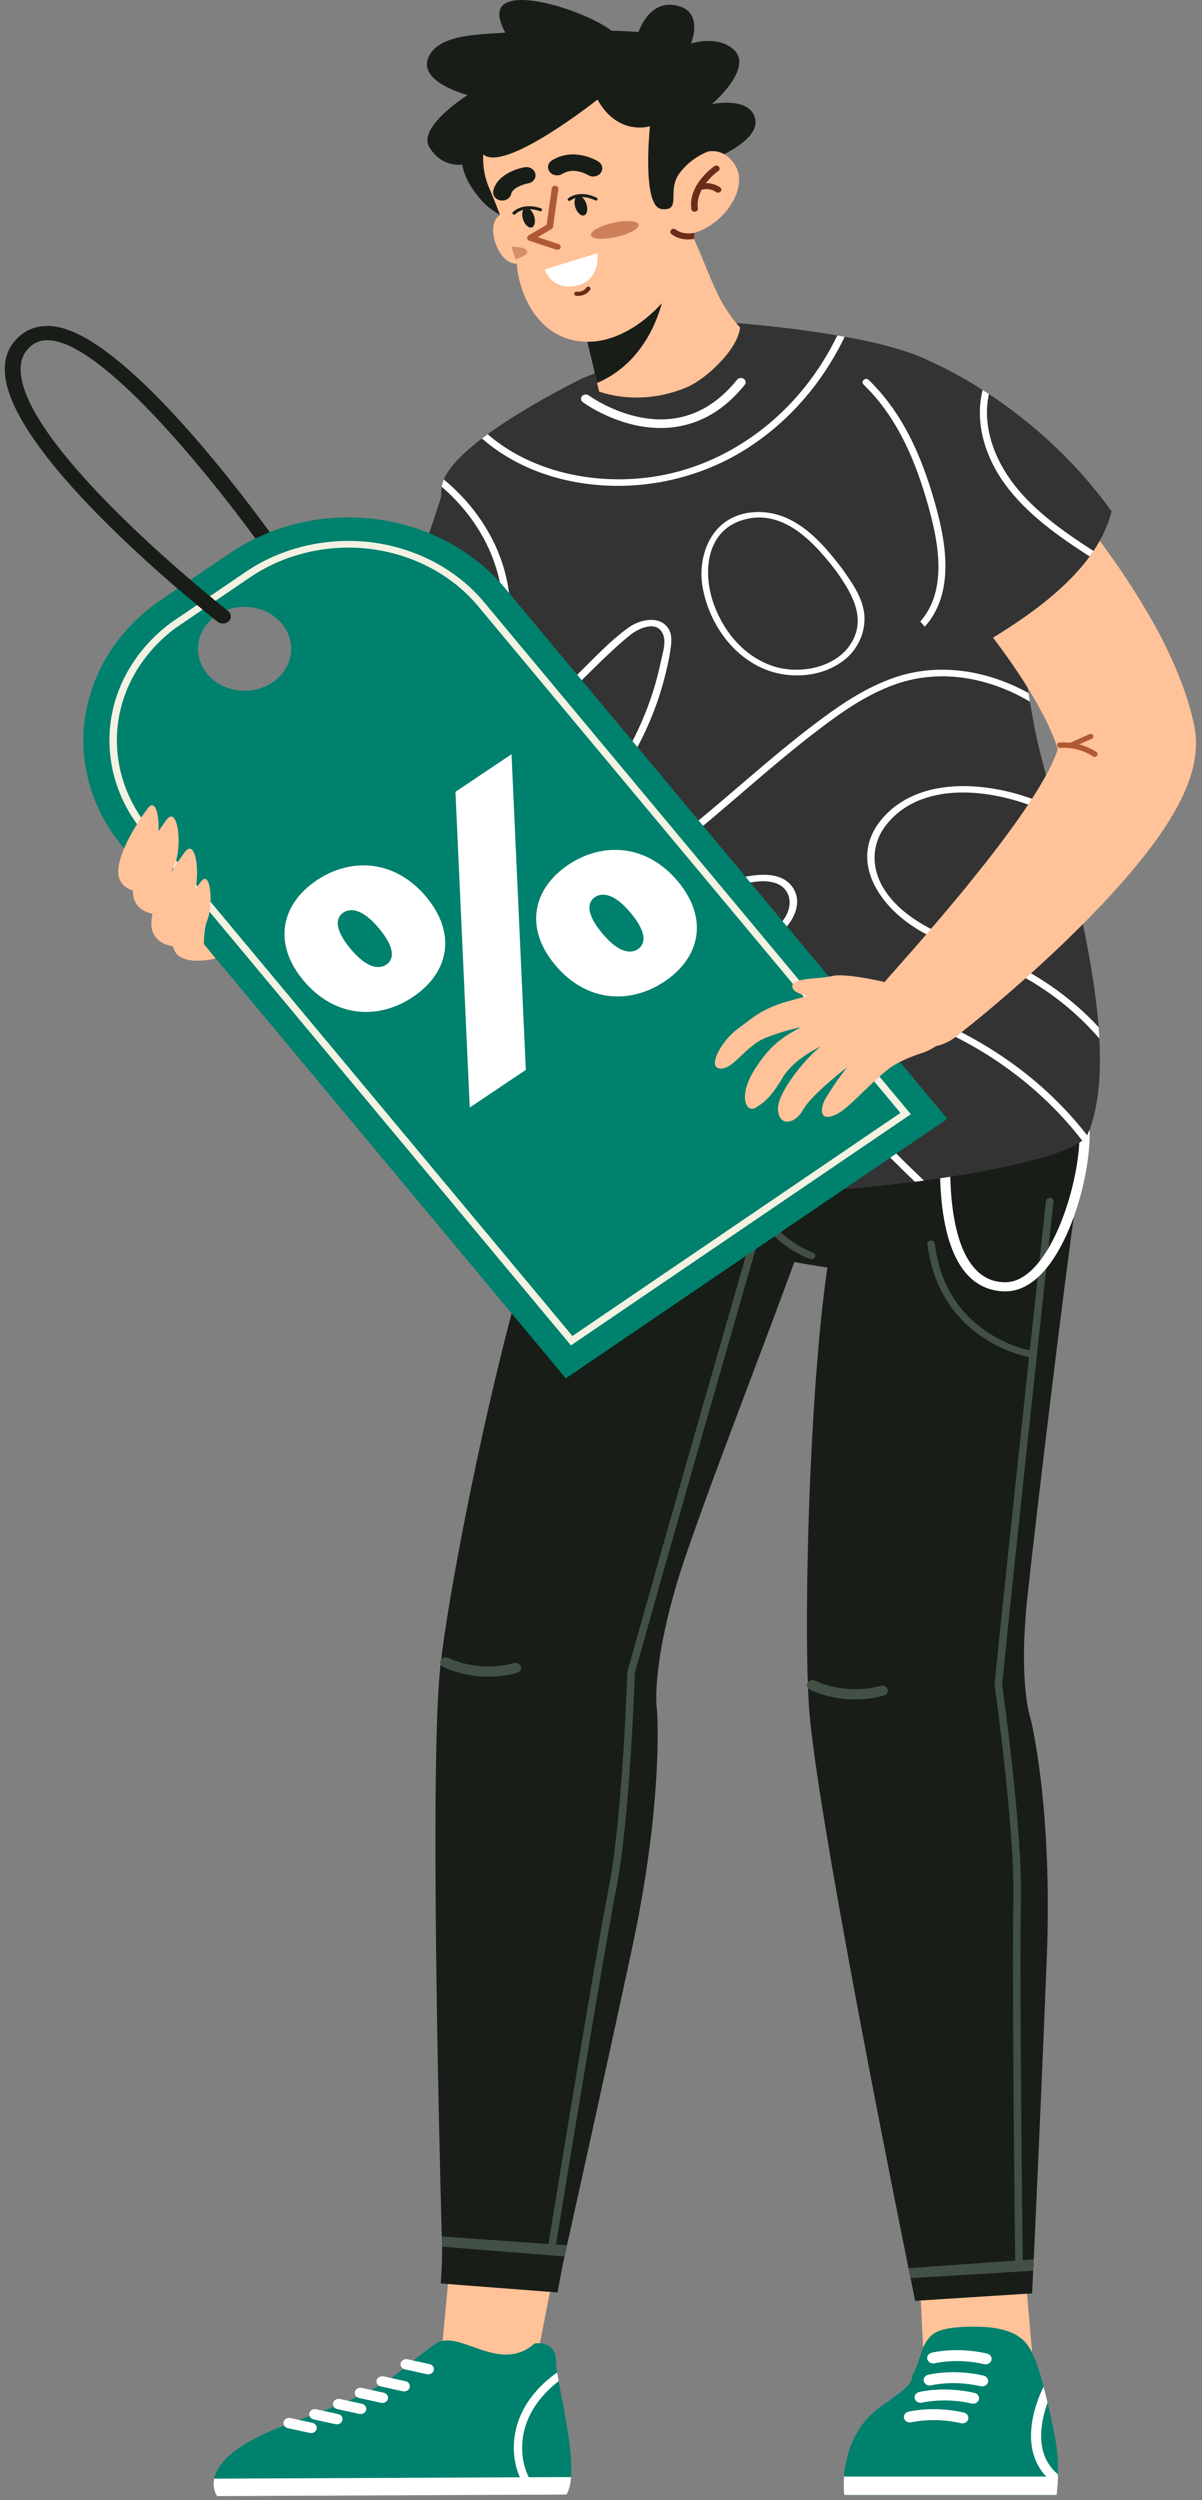 <?xml version="1.0" encoding="UTF-8"?> <svg xmlns="http://www.w3.org/2000/svg" width="165" height="343" viewBox="0 0 165 343" fill="none"><rect x="0" y="0" width="165" height="343" fill="#808080" stroke="none"/> <path d="M62.014 307.757L60.524 323.706L73.653 323.888L76.638 308.564L62.014 307.757Z" fill="#FFC299"></path> <path d="M29.804 342.472L77.771 342.258C78.125 341.672 78.314 340.843 78.389 339.855C78.669 336.198 77.344 330.371 76.69 326.695C76.61 326.266 76.542 325.865 76.489 325.502C76.397 324.888 76.34 324.376 76.338 324.001C76.321 320.999 73.375 321.527 73.375 321.527C68.546 325.836 63.014 319.43 59.816 321.554C59.816 321.554 58.44 322.452 54.648 325.556C50.859 328.659 44.391 330.725 38.89 332.828C31.786 335.54 29.782 338.226 29.398 340.072C29.093 341.536 29.804 342.472 29.804 342.472Z" fill="#00816D"></path> <path d="M29.804 342.472L77.771 342.258C78.125 341.672 78.314 340.843 78.389 339.855L29.398 340.073C29.093 341.536 29.804 342.472 29.804 342.472Z" fill="white"></path> <path d="M72.878 342.28L74.303 342.273C72.874 340.816 71.53 338.576 71.687 335.366C71.894 331.095 74.723 328.204 76.69 326.696C76.61 326.267 76.542 325.866 76.489 325.503C74.368 326.979 70.796 330.205 70.543 335.319C70.395 338.386 71.524 340.668 72.878 342.28Z" fill="white"></path> <path d="M55.474 328.103C55.829 328.102 56.15 327.883 56.237 327.559C56.34 327.177 56.08 326.792 55.656 326.699L52.656 326.042C52.232 325.948 51.805 326.183 51.702 326.566C51.598 326.948 51.859 327.333 52.283 327.426L55.284 328.083C55.347 328.096 55.41 328.103 55.474 328.103Z" fill="white"></path> <path d="M58.774 325.758C59.129 325.756 59.45 325.538 59.538 325.214C59.641 324.832 59.381 324.447 58.956 324.354L55.955 323.697C55.531 323.603 55.104 323.838 55.001 324.221C54.898 324.603 55.158 324.988 55.583 325.081L58.583 325.738C58.646 325.752 58.711 325.759 58.774 325.758Z" fill="white"></path> <path d="M52.486 329.685C52.842 329.684 53.163 329.465 53.25 329.141C53.353 328.759 53.093 328.374 52.669 328.281L49.668 327.624C49.244 327.53 48.817 327.765 48.714 328.147C48.61 328.529 48.87 328.914 49.295 329.007L52.296 329.664C52.359 329.679 52.423 329.686 52.486 329.685Z" fill="white"></path> <path d="M49.498 331.207C49.852 331.205 50.174 330.987 50.262 330.663C50.365 330.281 50.104 329.896 49.68 329.803L46.681 329.147C46.256 329.053 45.828 329.288 45.726 329.67C45.623 330.052 45.884 330.437 46.308 330.53L49.308 331.187C49.371 331.201 49.435 331.207 49.498 331.207Z" fill="white"></path> <path d="M46.238 332.617C46.593 332.615 46.914 332.397 47.002 332.073C47.105 331.691 46.844 331.306 46.42 331.213L43.42 330.556C42.996 330.463 42.568 330.698 42.465 331.08C42.362 331.462 42.623 331.847 43.047 331.94L46.046 332.597C46.111 332.61 46.176 332.617 46.238 332.617Z" fill="white"></path> <path d="M42.701 333.822C43.056 333.821 43.377 333.602 43.465 333.278C43.568 332.896 43.307 332.511 42.883 332.418L39.883 331.761C39.459 331.667 39.032 331.902 38.928 332.285C38.825 332.667 39.085 333.052 39.51 333.145L42.511 333.801C42.575 333.815 42.638 333.822 42.701 333.822Z" fill="white"></path> <path d="M60.975 224.592C60.778 226.001 60.603 227.281 60.477 228.399C60.447 228.685 60.414 228.981 60.378 229.302C59.066 243.324 60.239 291.718 60.642 306.846C60.662 307.351 60.668 307.819 60.682 308.244C60.741 310.262 60.5 313.296 60.5 313.296L76.536 314.527C76.536 314.527 77.063 311.533 77.489 309.593C77.6 309.124 77.709 308.611 77.835 308.056C79.623 299.998 83.451 282.71 86.713 267.554C91.145 246.976 90.197 234.741 90.197 234.741C90.197 234.741 89.291 229.836 92.713 217.911C95.543 208.026 107.688 177.691 111.104 167.255C111.794 165.15 109.452 162.852 109.452 162.852C109.452 162.852 87.168 149.013 79.663 155.186C79.08 155.668 77.091 160.261 76.727 160.941C75.812 162.653 74.719 165.442 73.55 168.943C68.678 183.475 63.03 210.517 60.975 224.592Z" fill="#181D18"></path> <path d="M126.177 310.916L126.808 324.215L141.827 324.471L140.746 311.969L126.177 310.916Z" fill="#FFC299"></path> <path d="M145.228 339.479C145.228 339.584 145.225 339.686 145.223 339.786C145.212 340.253 145.19 340.672 145.167 341.032C145.114 341.823 145.051 342.31 145.051 342.31H115.896C115.896 342.31 115.751 341.294 115.862 339.786C116.053 337.102 117.043 332.863 121.069 330.062C126.581 326.223 124.453 327.024 125.584 325.274C125.712 325.079 126.703 322.106 126.809 321.901C127.757 320.083 128.63 319.225 133.854 319.225C140.782 319.225 141.391 322.253 142.131 323.848C142.437 324.509 142.855 325.9 143.285 327.555C143.459 328.219 143.634 328.928 143.805 329.649C144.232 331.459 144.631 333.349 144.903 334.857C145.19 336.473 145.251 338.136 145.228 339.479Z" fill="#00816D"></path> <path d="M145.228 339.479C145.228 339.584 145.225 339.686 145.223 339.786C145.212 340.253 145.19 340.672 145.167 341.032C143.745 340.133 142.732 338.947 142.138 337.494C140.334 333.068 143.108 327.756 143.225 327.531L143.283 327.556C143.457 328.22 143.632 328.929 143.803 329.65C143.147 331.458 142.39 334.496 143.44 337.067C143.823 338.003 144.421 338.81 145.228 339.479Z" fill="white"></path> <path d="M145.223 339.786C145.184 341.281 145.051 342.31 145.051 342.31H115.896C115.896 342.31 115.751 341.294 115.862 339.786H145.223Z" fill="white"></path> <path d="M134.814 327.413C134.745 327.413 134.675 327.405 134.605 327.389C130.897 326.524 127.876 327.256 127.846 327.264C127.403 327.375 126.946 327.141 126.823 326.742C126.701 326.344 126.96 325.931 127.402 325.821C127.542 325.786 130.887 324.975 135.022 325.94C135.466 326.044 135.733 326.452 135.618 326.853C135.522 327.189 135.184 327.413 134.814 327.413Z" fill="white"></path> <path d="M135.294 324.387C135.225 324.387 135.155 324.379 135.085 324.363C131.377 323.498 128.356 324.23 128.326 324.238C127.883 324.349 127.426 324.114 127.303 323.716C127.181 323.317 127.441 322.905 127.883 322.794C128.023 322.759 131.367 321.949 135.502 322.913C135.947 323.017 136.214 323.426 136.098 323.826C136.001 324.163 135.663 324.387 135.294 324.387Z" fill="white"></path> <path d="M133.567 329.786C133.499 329.786 133.429 329.778 133.359 329.762C129.675 328.902 126.629 329.63 126.598 329.637C126.156 329.746 125.698 329.511 125.576 329.113C125.455 328.715 125.714 328.303 126.156 328.193C126.296 328.158 129.641 327.348 133.775 328.312C134.22 328.416 134.487 328.824 134.371 329.225C134.276 329.562 133.938 329.786 133.567 329.786Z" fill="white"></path> <path d="M132.102 332.484C132.033 332.484 131.963 332.476 131.893 332.46C128.209 331.601 125.163 332.327 125.132 332.335C124.689 332.445 124.233 332.209 124.111 331.811C123.99 331.413 124.249 331.001 124.69 330.891C124.83 330.856 128.175 330.046 132.31 331.01C132.755 331.114 133.021 331.522 132.907 331.923C132.81 332.26 132.473 332.484 132.102 332.484Z" fill="white"></path> <path d="M106.558 172.678C107.387 172.844 108.222 173.003 109.059 173.157C119.766 175.108 131.007 175.898 138.874 174.399C142.756 173.66 145.239 169.868 146.819 165.633C147.251 164.477 147.545 163.271 147.92 162.117C151.662 150.634 149.754 141.129 149.754 141.129L87.345 140.202C87.345 140.202 85.42 143.03 83.285 146.717C81.737 149.386 80.08 152.504 78.959 155.325C78.957 155.327 78.957 155.33 78.954 155.332C78.286 157.019 77.81 158.6 77.667 159.911C77.208 164.106 90.975 169.553 106.558 172.678Z" fill="#181D18"></path> <path d="M110.857 229.889C110.906 231.308 110.954 232.597 111.021 233.72C111.04 234.007 111.06 234.303 111.079 234.626C112.2 248.661 121.701 296.304 124.707 311.193C124.814 311.689 124.9 312.151 124.987 312.569C125.393 314.554 125.625 315.677 125.625 315.677L141.679 314.65C141.679 314.65 141.736 313.527 141.824 311.55C141.853 311.071 141.872 310.549 141.902 309.983C142.279 301.773 143.081 284.159 143.69 268.731C144.521 247.783 141.477 235.828 141.477 235.828C141.477 235.828 139.737 231.109 141.061 218.85C142.154 208.689 146.029 176.361 147.604 165.574C147.923 163.397 148.066 161.672 148.066 161.672C148.066 161.672 122.921 155.735 116.571 162.884C116.078 163.441 115.691 164.086 115.449 164.808C114.84 166.628 114.242 169.536 113.69 173.158C111.38 188.192 110.462 215.697 110.857 229.889Z" fill="#181D18"></path> <path d="M139.88 311.165C139.882 311.165 139.886 311.165 139.886 311.165C140.172 311.162 140.402 310.95 140.399 310.692C140.394 310.307 139.931 272.095 140.144 260.577C140.324 250.863 137.722 232.218 137.565 231.101C139.416 212.588 144.567 165.329 144.619 164.854C144.647 164.597 144.438 164.368 144.153 164.343C143.868 164.318 143.613 164.506 143.586 164.763C143.533 165.239 138.373 212.587 136.526 231.069C136.522 231.103 136.523 231.137 136.528 231.17C136.556 231.364 139.29 250.663 139.107 260.562C138.893 272.093 139.356 310.318 139.362 310.703C139.365 310.959 139.597 311.165 139.88 311.165Z" fill="#425046"></path> <path d="M138.006 177.177C137.975 177.177 137.944 177.177 137.913 177.176C135.963 177.144 134.296 176.436 132.959 175.072C127.629 169.631 129.254 155.325 129.326 154.719C129.366 154.376 129.708 154.129 130.087 154.165C130.468 154.201 130.742 154.509 130.702 154.851C130.686 154.994 129.07 169.218 133.998 174.247C135.083 175.353 136.371 175.903 137.939 175.929C139.306 175.949 140.663 175.268 141.974 173.896C146.255 169.417 148.994 158.301 147.992 152.954C147.929 152.614 148.183 152.292 148.56 152.235C148.935 152.177 149.293 152.407 149.358 152.746C150.417 158.399 147.646 169.873 143.023 174.71C141.459 176.347 139.771 177.177 138.006 177.177Z" fill="white"></path> <path d="M70.621 229.609C65.252 230.95 60.991 228.785 60.809 228.689C60.439 228.497 60.311 228.071 60.526 227.738C60.737 227.405 61.21 227.29 61.58 227.482C61.638 227.512 65.677 229.53 70.537 228.179C70.945 228.063 71.378 228.272 71.504 228.64C71.629 229.008 71.401 229.398 70.992 229.511C70.868 229.545 70.743 229.578 70.621 229.609Z" fill="#425046"></path> <path d="M75.636 308.942C75.639 308.942 75.64 308.942 75.642 308.943C75.926 308.98 76.189 308.804 76.23 308.548C76.291 308.167 82.421 270.354 84.617 259.005C86.468 249.434 87.112 230.651 87.149 229.526C92.168 211.496 105.403 165.532 105.536 165.069C105.608 164.819 105.441 164.564 105.164 164.499C104.886 164.434 104.603 164.584 104.531 164.834C104.398 165.297 91.138 211.349 86.128 229.347C86.119 229.38 86.113 229.414 86.112 229.448C86.105 229.643 85.48 249.091 83.593 258.844C81.395 270.205 75.264 308.032 75.203 308.412C75.162 308.667 75.356 308.903 75.636 308.942Z" fill="#425046"></path> <path d="M120.968 232.728C115.598 234.069 111.338 231.903 111.156 231.808C110.786 231.616 110.658 231.19 110.873 230.857C111.086 230.524 111.557 230.409 111.928 230.601C111.986 230.631 116.025 232.649 120.885 231.298C121.294 231.182 121.727 231.391 121.852 231.758C121.977 232.126 121.749 232.516 121.34 232.629C121.216 232.665 121.092 232.697 120.968 232.728Z" fill="#425046"></path> <path d="M124.71 311.193C124.809 311.688 124.904 312.145 124.988 312.563L141.825 311.546C141.847 311.073 141.871 310.55 141.897 309.981L124.71 311.193Z" fill="#425046"></path> <path d="M141.464 186.211C141.695 186.201 141.896 186.049 141.938 185.835C141.988 185.586 141.805 185.349 141.529 185.304C141.482 185.296 138.563 184.795 135.498 182.744C131.387 179.994 128.971 175.907 128.316 170.598C128.285 170.347 128.033 170.165 127.755 170.194C127.477 170.222 127.276 170.448 127.307 170.699C128.166 177.663 131.928 181.507 134.933 183.506C138.194 185.676 141.222 186.185 141.35 186.205C141.388 186.211 141.427 186.213 141.464 186.211Z" fill="#425046"></path> <path d="M60.645 306.848C60.657 307.351 60.672 307.816 60.684 308.241L77.492 309.591C77.596 309.127 77.71 308.614 77.833 308.055L60.645 306.848Z" fill="#425046"></path> <path d="M111.451 172.766C111.636 172.747 111.805 172.638 111.877 172.47C111.982 172.229 111.848 171.958 111.582 171.865C111.499 171.835 105.71 169.725 103.896 164.038C103.816 163.79 103.53 163.646 103.254 163.718C102.978 163.789 102.819 164.048 102.898 164.297C104.862 170.453 110.947 172.647 111.205 172.737C111.287 172.765 111.37 172.774 111.451 172.766Z" fill="#425046"></path> <path d="M68.484 82.074C63.051 81.006 57.685 84.108 56.499 89.003L56.467 89.133L56.232 90.105L55.977 91.125L55.46 93.183C55.105 94.556 54.759 95.934 54.391 97.305C54.02 98.675 53.659 100.046 53.276 101.408C52.893 102.769 52.495 104.123 52.098 105.469C51.698 106.815 51.281 108.149 50.845 109.464C50.41 110.781 49.973 112.083 49.506 113.355C49.04 114.624 48.553 115.87 48.039 117.051C47.788 117.646 47.53 118.223 47.268 118.778C47.007 119.335 46.74 119.867 46.472 120.358C46.206 120.85 45.94 121.306 45.692 121.69C45.507 121.981 45.329 122.232 45.201 122.406L45.083 122.45C44.967 122.494 44.827 122.541 44.697 122.587C43.608 122.962 42.235 123.315 40.833 123.647C39.42 123.975 37.945 124.287 36.443 124.577C33.688 125.125 30.849 125.605 27.992 126.08C29.593 128.429 30.985 130.921 32.679 133.193C34.14 135.153 35.673 137.065 37.243 138.955C37.771 138.918 38.298 138.883 38.828 138.841C40.544 138.695 42.276 138.521 44.055 138.281C45.842 138.041 47.647 137.751 49.671 137.274C49.929 137.21 50.18 137.153 50.449 137.079L50.846 136.972L51.259 136.852C51.529 136.775 51.828 136.677 52.116 136.584L52.574 136.425C52.727 136.371 52.88 136.317 53.05 136.249L53.548 136.052L54.087 135.816L54.223 135.755L54.373 135.683L54.67 135.536C54.772 135.484 54.862 135.441 54.973 135.381L55.308 135.194L55.64 135.002C55.76 134.928 55.893 134.842 56.018 134.761L56.393 134.508C56.523 134.417 56.681 134.295 56.82 134.186C56.963 134.074 57.105 133.959 57.244 133.842L57.443 133.67L57.831 133.327C58.827 132.42 59.589 131.568 60.268 130.745C60.943 129.922 61.526 129.128 62.064 128.346C62.603 127.564 63.092 126.799 63.549 126.041C64.009 125.283 64.442 124.533 64.849 123.788C65.66 122.292 66.385 120.818 67.075 119.348C68.452 116.414 69.631 113.495 70.723 110.579C71.276 109.123 71.785 107.662 72.281 106.202C72.774 104.742 73.259 103.283 73.704 101.817C74.152 100.351 74.595 98.887 74.999 97.41C75.203 96.672 75.409 95.934 75.6 95.189L75.884 94.066L76.171 92.891L76.176 92.871C77.362 87.976 73.918 83.142 68.484 82.074ZM45.897 122.1C45.884 122.112 45.85 122.128 45.815 122.145C45.78 122.162 45.754 122.178 45.711 122.198C45.636 122.229 45.568 122.261 45.486 122.295C45.515 122.275 45.545 122.254 45.577 122.235C45.62 122.208 45.672 122.179 45.71 122.158C45.734 122.143 45.76 122.129 45.786 122.116C45.988 122.013 45.999 122.046 45.897 122.1Z" fill="#E7A26F"></path> <path d="M47.01 122.978C47.944 123.057 48.879 123.137 49.815 123.217C50.305 123.259 50.205 123.943 49.715 123.901C48.78 123.821 47.846 123.742 46.91 123.662C46.419 123.621 46.52 122.937 47.01 122.978Z" fill="#AF5935"></path> <path d="M45.322 122.934C46.744 123.61 47.817 124.694 48.426 126.031C48.628 126.473 49.389 126.186 49.187 125.743C48.492 124.22 47.257 123.017 45.643 122.25C45.174 122.026 44.857 122.713 45.322 122.934Z" fill="#AF5935"></path> <path d="M60.762 67.541C60.762 67.541 55.505 84.39 50.573 93.174C50.573 93.174 65.129 104.446 74.35 105.372C74.35 105.372 82.912 99.46 83.42 89.89C83.93 80.319 60.762 67.541 60.762 67.541Z" fill="#333333"></path> <path d="M67.822 91.475C68.001 91.938 68.181 92.409 68.362 92.884V92.886C69.327 95.401 70.314 98.069 71.288 100.905C71.351 101.082 71.413 101.259 71.472 101.436C71.528 101.606 71.585 101.776 71.643 101.95V101.952C72.933 105.996 73.674 111.333 74.142 117.129V117.131C74.176 117.517 74.207 117.906 74.232 118.298C74.4 120.531 74.532 122.825 74.641 125.127C74.659 125.523 74.68 125.919 74.693 126.315C74.711 126.627 74.724 126.941 74.736 127.256C74.767 127.982 74.796 128.707 74.824 129.431C74.868 130.553 74.909 131.629 74.951 132.663C74.968 133.05 74.984 133.429 74.997 133.804C75.209 138.952 75.4 143.008 75.579 146.459V146.461C75.597 146.822 75.615 147.174 75.633 147.523V147.525C75.773 150.158 75.904 152.44 76.034 154.617C76.055 154.971 76.075 155.323 76.096 155.672C76.135 156.35 76.176 157.02 76.215 157.691C76.561 163.558 94.506 164.62 112.53 163.409C112.866 163.386 113.202 163.363 113.538 163.339C117.64 163.043 121.731 162.633 125.601 162.137H125.603C126.016 162.084 126.424 162.03 126.833 161.974C137.316 160.563 145.986 158.535 148.568 156.502C148.883 156.255 149.108 156.006 149.231 155.761C149.245 155.738 149.255 155.717 149.265 155.693C150.777 152.275 151.185 147.669 150.911 142.491C150.882 141.977 150.849 141.455 150.81 140.929C150.104 131.776 147.475 121.1 145.121 112.14C145.015 111.735 144.909 111.334 144.806 110.939C144.074 108.175 143.381 105.595 142.792 103.299C142.275 101.28 141.815 98.894 141.376 96.265C141.311 95.876 141.247 95.483 141.185 95.082C140.435 90.402 139.737 85.051 138.912 79.686C138.819 79.09 138.726 78.494 138.63 77.9C136.584 65.077 133.691 52.599 127.503 49.486C127.069 49.267 126.601 49.058 126.1 48.857C125.801 48.733 125.488 48.615 125.167 48.503C122.551 47.558 119.277 46.799 115.95 46.198C115.614 46.137 115.281 46.077 114.944 46.021H114.942C107.183 44.692 99.472 44.2 99.472 44.2L80.03 51.865C80.03 51.865 72.609 55.444 66.944 59.577C66.677 59.768 66.416 59.963 66.161 60.159C63.69 62.04 61.661 64.008 60.92 65.782C60.775 66.124 60.68 66.46 60.638 66.785C60.635 66.799 60.635 66.813 60.632 66.827C59.977 72.545 63.559 80.471 67.822 91.475Z" fill="#333333"></path> <path d="M66.162 60.162C69.39 62.993 73.451 64.931 77.832 65.904C86.416 67.806 95.534 66.06 102.684 61.438C108.613 57.603 113.07 52.203 115.951 46.201C115.615 46.14 115.282 46.08 114.945 46.024H114.943C113.723 48.541 112.214 50.946 110.42 53.179C105.359 59.47 97.928 64.283 89.292 65.466C81.334 66.558 72.805 64.651 66.945 59.58C66.68 59.771 66.419 59.967 66.162 60.162Z" fill="white"></path> <path d="M68.326 78.683C69.47 82.916 69.238 87.356 67.822 91.475C68.001 91.938 68.181 92.409 68.362 92.884C70.205 88.285 70.588 83.228 69.298 78.441C67.985 73.57 65.002 69.151 60.921 65.786C60.776 66.128 60.681 66.464 60.639 66.789C64.376 69.993 67.095 74.131 68.326 78.683Z" fill="white"></path> <path d="M64.156 81.977C68.001 89.376 71.077 97.075 73.335 104.987C73.496 105.552 72.527 105.793 72.366 105.228C70.13 97.391 67.096 89.763 63.287 82.434C63.014 81.909 63.881 81.449 64.156 81.977Z" fill="white"></path> <path d="M118.649 84.379C118.46 82.075 117.02 80.05 115.69 78.144L115.666 78.107C115.658 78.095 115.649 78.084 115.638 78.071C112.752 74.291 108.844 69.672 103.071 70.311C97.633 70.914 95.7 76.255 96.44 80.515C97.193 84.841 99.861 89.302 104.219 91.476C107.944 93.336 112.932 93.055 116.108 90.377C117.887 88.879 118.828 86.564 118.649 84.379ZM116.613 88.59C114.48 91.645 109.669 92.588 106.062 91.376C101.884 89.972 99.118 86.29 97.872 82.575C96.569 78.693 96.8 72.973 101.87 71.373C107.65 69.547 112.104 74.844 114.906 78.515C117.068 81.617 119.067 85.075 116.613 88.59Z" fill="white"></path> <path d="M71.287 100.905C71.35 101.082 71.412 101.259 71.471 101.436C71.527 101.606 71.584 101.776 71.641 101.95C74.402 98.846 77.284 95.829 80.28 92.904C82.291 90.939 84.304 88.894 86.522 87.113C87.669 86.191 90.107 85.076 90.983 86.945C91.51 88.072 90.934 89.718 90.693 90.873C89.713 95.527 87.933 100.031 85.413 104.189C82.466 109.046 78.587 113.349 74.141 117.128V117.13C74.175 117.516 74.206 117.905 74.231 118.297C76.162 116.704 77.992 115.009 79.695 113.209C83.218 109.483 86.185 105.334 88.346 100.838C89.503 98.426 90.437 95.932 91.122 93.378C91.522 91.885 91.871 90.363 92.075 88.84C92.192 87.974 92.251 87.031 91.752 86.244C90.553 84.363 87.813 84.999 86.283 86.102C83.644 88.007 81.357 90.498 79.077 92.738C76.385 95.387 73.79 98.111 71.287 100.905Z" fill="white"></path> <path d="M74.692 126.316C74.71 126.628 74.723 126.942 74.735 127.257C77.55 126.114 80.259 124.742 82.838 123.224C90.076 118.961 96.318 113.517 102.56 108.168C105.762 105.423 108.98 102.687 112.358 100.116C115.599 97.652 119.047 95.219 123.045 93.839C129.334 91.669 135.964 93.068 141.376 96.268C141.311 95.879 141.247 95.486 141.185 95.085C135.664 92.046 129.029 90.815 122.777 92.964C119.049 94.247 115.796 96.389 112.738 98.657C109.199 101.276 105.852 104.099 102.533 106.939C94.24 114.035 85.227 121.887 74.692 126.316Z" fill="white"></path> <path d="M126.753 127.966C130.426 129.962 134.563 131.116 138.345 132.921C141.723 134.532 144.812 136.607 147.519 139.033C148.733 140.123 149.869 141.278 150.912 142.493C150.883 141.979 150.85 141.457 150.811 140.931C150.162 140.228 149.482 139.546 148.774 138.887C146.463 136.738 143.858 134.836 141.03 133.262C137.735 131.427 134.112 130.235 130.614 128.766C127.098 127.287 123.684 125.401 121.598 122.36C119.532 119.356 119.456 115.763 121.872 112.902C127.003 106.836 136.998 108.352 143.586 111.382C144.105 111.622 144.617 111.876 145.121 112.143C145.015 111.738 144.909 111.337 144.806 110.942C143.878 110.486 142.924 110.071 141.942 109.703C135.229 107.186 126.056 106.539 121.114 112.304C116.199 118.038 120.821 124.744 126.753 127.966Z" fill="white"></path> <path d="M117.528 153.901C120.082 156.737 122.802 159.473 125.6 162.139H125.602C126.015 162.086 126.423 162.032 126.832 161.976C123.966 159.249 121.168 156.455 118.52 153.566C115.362 150.122 112.2 145.181 115.408 140.876C118.841 136.268 126.119 139.826 130.198 141.782C137.527 145.296 143.848 150.381 148.567 156.505C148.882 156.258 149.107 156.009 149.23 155.764C146.723 152.541 143.777 149.6 140.463 147.03C136.343 143.831 131.698 141.193 126.694 139.272C124.184 138.308 121.373 137.314 118.599 137.849C116.375 138.28 114.696 139.77 113.824 141.621C111.73 146.075 114.434 150.466 117.528 153.901Z" fill="white"></path> <path d="M108.326 124.492C107.724 127.437 103.824 129.114 101.337 130.641C92.751 135.915 84.165 141.187 75.579 146.458V146.46C75.597 146.821 75.615 147.173 75.633 147.522C80.133 144.758 84.636 141.994 89.138 139.23C92.385 137.235 95.634 135.241 98.88 133.246C100.576 132.205 102.269 131.167 103.964 130.126C105.182 129.376 106.453 128.638 107.479 127.672C109.141 126.107 110.211 123.541 108.689 121.578C107.1 119.531 103.942 119.911 101.625 120.437C91.893 122.651 82.736 126.933 74.951 132.661C74.968 133.048 74.984 133.427 74.997 133.802C78.176 131.413 81.585 129.278 85.194 127.434C90.311 124.817 95.794 122.77 101.483 121.41C102.951 121.058 104.567 120.705 106.078 121.049C107.848 121.452 108.644 122.939 108.326 124.492Z" fill="white"></path> <path d="M76.033 154.618C76.054 154.972 76.074 155.324 76.095 155.673C79.07 153.645 81.981 151.461 85.368 150.008C89.357 148.299 93.962 147.931 98.243 148.879C105.891 150.572 111.5 156.507 112.528 163.411C112.864 163.388 113.199 163.365 113.536 163.341C113.042 159.946 111.507 156.719 109.098 154.039C103.639 147.966 93.959 145.817 85.947 148.791C82.298 150.145 79.194 152.445 76.033 154.618Z" fill="white"></path> <path d="M90.683 58.722C84.868 58.722 80.208 55.326 79.995 55.168C79.715 54.962 79.675 54.59 79.905 54.339C80.134 54.087 80.546 54.051 80.826 54.258C80.901 54.314 86.204 58.155 92.189 57.457C95.613 57.058 98.636 55.257 101.175 52.102C101.386 51.839 101.797 51.78 102.089 51.971C102.381 52.162 102.446 52.531 102.234 52.794C99.472 56.225 96.146 58.187 92.347 58.627C91.784 58.693 91.228 58.722 90.683 58.722Z" fill="white"></path> <path d="M58.931 20.181C61.806 24.982 67.689 21.186 67.689 21.186L96.831 22.296C96.831 22.296 104.272 19.656 103.682 16.405C103.091 13.154 97.728 14.283 97.728 14.283C97.728 14.283 103.596 9.286 100.654 6.75C98.417 4.825 94.976 5.94 94.857 5.977C94.911 5.84 96.756 1.303 92.527 0.694C88.978 0.181 87.668 4.377 87.668 4.377C87.668 4.377 86.191 4.284 83.923 4.207C81.22 2.071 73.117 -0.842 69.885 0.229C67.884 0.893 68.489 2.832 69.357 4.471C66.431 4.747 60.556 4.557 58.936 7.607C57.013 11.226 64.193 13.038 64.193 13.038C64.193 13.038 57.27 17.405 58.931 20.181Z" fill="#181D18"></path> <path d="M69.495 29.047C69.495 29.047 67.755 29.379 67.692 31.437C67.629 33.495 69.215 36.744 71.428 36.08C73.643 35.416 69.495 29.047 69.495 29.047Z" fill="#FFC299"></path> <path d="M101.586 44.93C101.309 47.921 96.942 51.989 94.341 53.104C90.296 54.839 85.9 54.959 82.246 53.734L80.888 48.043L80.611 46.883L80.086 44.68L93.328 32.699L94.092 32.008L94.607 31.541L94.925 32.001L95.288 32.533L95.264 32.789C97.673 38.106 98.392 41.38 101.586 44.93Z" fill="#FFC299"></path> <path d="M81.962 52.542C87.814 50.048 90.05 44.547 90.856 41.574C88.34 44.358 85.033 46.488 81.671 46.828C81.308 46.865 80.955 46.882 80.613 46.88L81.962 52.542Z" fill="#181D18"></path> <path d="M63.89 19.87C63.89 19.87 61.828 22.702 66.162 27.562C67.948 29.565 70.601 30.326 70.601 30.326L67.246 19.638L63.89 19.87Z" fill="#181D18"></path> <path d="M67.119 25.727C68.368 28.619 69.433 31.592 70.115 33.613C70.144 33.697 70.172 33.781 70.197 33.86C70.388 34.433 70.549 34.919 70.668 35.29C70.701 35.397 70.732 35.495 70.761 35.581C70.872 35.93 70.929 36.123 70.929 36.123C71.262 40.831 74.281 46.883 80.611 46.883C80.955 46.883 81.306 46.867 81.671 46.829C88.247 46.165 94.609 38.649 95.267 32.789C95.274 32.703 95.284 32.619 95.29 32.533C95.305 32.337 95.321 32.144 95.323 31.951C95.352 31.944 95.38 31.932 95.409 31.925C95.409 31.925 95.409 31.925 95.411 31.923C99.528 30.661 102.886 25.613 100.849 22.565C99.748 20.914 98.404 20.612 97.261 20.772C97.378 19.051 97.357 17.382 97.088 15.982C96.028 10.394 89.574 3.462 78.186 7.786C66.798 12.108 64.932 20.655 67.119 25.727Z" fill="#FFC299"></path> <path d="M82.02 13.658C82.02 13.658 69.226 23.808 66.332 21.171C63.439 18.534 70.577 8.079 81.12 6.224C91.663 4.37 100.427 13.464 98.237 20.043L97.261 20.771C97.261 20.771 94.886 21.528 93.211 23.862C91.536 26.196 93.618 28.973 90.838 28.687C88.056 28.402 89.216 17.322 89.216 17.322C89.216 17.322 84.835 18.728 82.02 13.658Z" fill="#181D18"></path> <g opacity="0.64"> <path d="M87.657 30.791C87.807 31.319 86.467 32.084 84.666 32.498C82.864 32.912 81.281 32.82 81.131 32.292C80.981 31.763 82.321 30.999 84.123 30.585C85.925 30.17 87.507 30.263 87.657 30.791Z" fill="#AF5935"></path> </g> <g opacity="0.5"> <path d="M70.197 33.86C70.388 34.433 70.549 34.919 70.668 35.29C70.701 35.397 70.732 35.495 70.761 35.581C71.782 35.269 72.439 34.845 72.374 34.473C72.303 34.07 71.409 33.841 70.197 33.86Z" fill="#AF5935"></path> </g> <path d="M71.785 30.061C72.009 30.8 72.535 31.314 72.962 31.21C73.389 31.105 73.553 30.421 73.329 29.682C73.105 28.943 72.578 28.429 72.152 28.533C71.725 28.637 71.561 29.322 71.785 30.061Z" fill="#181D18"></path> <path d="M74.303 28.956C74.343 28.935 74.377 28.904 74.397 28.863C74.448 28.761 74.396 28.641 74.282 28.595C74.187 28.557 71.937 27.681 70.405 29.102C70.318 29.182 70.321 29.311 70.409 29.389C70.498 29.467 70.64 29.464 70.728 29.385C72.042 28.165 74.079 28.958 74.099 28.967C74.167 28.994 74.242 28.988 74.303 28.956Z" fill="#181D18"></path> <path d="M78.969 28.412C79.193 29.151 79.719 29.665 80.145 29.561C80.572 29.456 80.736 28.772 80.512 28.033C80.288 27.294 79.76 26.78 79.334 26.884C78.909 26.988 78.745 27.673 78.969 28.412Z" fill="#181D18"></path> <path d="M81.895 27.5C81.937 27.484 81.975 27.456 82 27.418C82.065 27.322 82.03 27.197 81.924 27.139C81.835 27.09 79.726 25.965 78.007 27.2C77.909 27.27 77.893 27.397 77.971 27.485C78.049 27.572 78.19 27.587 78.287 27.517C79.764 26.456 81.672 27.475 81.691 27.486C81.755 27.521 81.831 27.524 81.895 27.5Z" fill="#181D18"></path> <path d="M82.005 34.736C82.005 34.736 82.521 38.45 79.129 39.196C75.736 39.942 74.76 36.971 74.76 36.971L82.005 34.736Z" fill="white"></path> <path d="M80.094 40.471C80.736 40.239 81.009 39.759 81.025 39.731C81.102 39.591 81.039 39.421 80.884 39.352C80.729 39.283 80.542 39.338 80.464 39.477C80.446 39.507 80.087 40.105 79.176 40.02C79.004 40.004 78.85 40.117 78.832 40.272C78.814 40.427 78.94 40.566 79.112 40.582C79.507 40.62 79.832 40.566 80.094 40.471Z" fill="#6B2D19"></path> <path d="M82 24.091C82.176 24.01 82.331 23.89 82.452 23.735C82.847 23.225 82.709 22.523 82.142 22.167C82.008 22.082 78.808 20.114 75.769 22.005C75.2 22.358 75.058 23.06 75.45 23.571C75.843 24.083 76.62 24.21 77.188 23.857C78.817 22.844 80.692 24.001 80.71 24.013C81.105 24.261 81.602 24.276 82 24.091Z" fill="#181D18"></path> <path d="M69.511 27.396C69.834 27.246 70.083 26.97 70.163 26.624C70.378 25.691 72.051 25.232 72.487 25.16C73.166 25.048 73.616 24.462 73.492 23.85C73.368 23.239 72.717 22.833 72.038 22.945C70.656 23.173 68.192 24.107 67.715 26.165C67.574 26.774 68.008 27.37 68.684 27.497C68.977 27.551 69.266 27.51 69.511 27.396Z" fill="#181D18"></path> <path d="M92.174 32.115C92.541 32.405 92.938 32.587 93.33 32.7C94.044 32.905 94.754 32.871 95.267 32.789C95.277 32.704 95.283 32.618 95.29 32.534C95.308 32.337 95.32 32.143 95.322 31.95C95.35 31.942 95.381 31.932 95.409 31.923C95.279 31.951 95.115 31.981 94.927 32.001C94.68 32.03 94.395 32.041 94.094 32.007C93.653 31.958 93.182 31.815 92.771 31.495C92.581 31.346 92.293 31.364 92.131 31.537C91.964 31.709 91.984 31.967 92.174 32.115Z" fill="#6B2D19"></path> <path d="M95.556 29.001C95.721 28.925 95.824 28.761 95.799 28.586C95.401 25.702 98.575 23.478 98.608 23.456C98.808 23.319 98.845 23.062 98.693 22.882C98.541 22.702 98.256 22.668 98.057 22.805C97.91 22.907 94.435 25.332 94.898 28.687C94.929 28.912 95.157 29.071 95.405 29.043C95.459 29.037 95.511 29.023 95.556 29.001Z" fill="#6B2D19"></path> <path d="M98.772 26.389C98.823 26.365 98.87 26.333 98.909 26.291C99.072 26.119 99.05 25.861 98.86 25.714C98.808 25.674 97.564 24.736 95.832 25.312C95.597 25.391 95.475 25.626 95.562 25.838C95.648 26.05 95.91 26.159 96.146 26.08C97.383 25.669 98.259 26.329 98.268 26.335C98.413 26.447 98.613 26.463 98.772 26.389Z" fill="#6B2D19"></path> <path d="M76.721 34.231C76.819 34.185 76.899 34.108 76.94 34.008C77.026 33.796 76.905 33.56 76.67 33.483L73.817 32.539L75.719 31.413C75.83 31.347 75.903 31.241 75.92 31.122L76.646 25.943C76.677 25.719 76.5 25.514 76.251 25.485C76.003 25.456 75.775 25.615 75.743 25.84L75.043 30.832L72.563 32.301C72.42 32.386 72.342 32.536 72.361 32.69C72.381 32.844 72.494 32.974 72.655 33.027L76.354 34.251C76.48 34.292 76.612 34.282 76.721 34.231Z" fill="#AF5935"></path> <path d="M130.041 153.51L69.298 80.665C66.51 77.321 62.809 74.685 58.554 73.012L58.545 73.009C49.668 69.519 39.394 70.6 31.648 75.838L22.189 82.234C14.443 87.472 10.422 96.058 11.665 104.712C12.261 108.865 14.041 112.807 16.833 116.155L77.667 189.11L130.041 153.51ZM38.684 85.564C40.803 88.106 40.233 91.714 37.41 93.622C34.587 95.531 30.583 95.017 28.465 92.475C26.346 89.933 26.912 86.32 29.735 84.411C32.557 82.503 36.565 83.022 38.684 85.564Z" fill="#00816D"></path> <path d="M78.375 184.589L78.067 184.22L19.697 114.218C17.281 111.322 15.732 107.892 15.217 104.299C14.192 97.162 17.237 90.14 23.36 85.514L23.38 85.499L33.798 78.416C37.808 75.704 42.779 74.211 47.794 74.211C51.009 74.211 54.135 74.797 57.085 75.953L57.123 75.968C60.803 77.415 64.023 79.708 66.435 82.601L125.032 152.873L78.375 184.589ZM24.006 86.228C18.158 90.65 15.251 97.361 16.23 104.181C16.723 107.616 18.204 110.896 20.514 113.665L78.577 183.297L123.603 152.692L65.618 83.155C63.313 80.389 60.233 78.196 56.714 76.812L56.676 76.797C53.857 75.693 50.868 75.133 47.794 75.133C42.999 75.133 38.246 76.561 34.412 79.154L33.219 79.96L24.006 86.228Z" fill="#F3F1E2"></path> <path d="M2.843 51.072C2.75 49.675 3.117 48.582 3.969 47.731C4.776 46.925 5.717 46.596 6.931 46.698C14.169 47.303 28.121 64.413 35.057 73.875C35.715 73.593 36.377 73.299 37.031 73.01C31.07 64.843 15.979 45.488 7.133 44.748C5.231 44.588 3.623 45.151 2.355 46.42C1.11 47.664 0.544 49.269 0.673 51.191C1.458 62.893 28.725 84.403 29.885 85.312C30.161 85.529 30.524 85.597 30.856 85.525C31.067 85.479 31.265 85.375 31.419 85.216C31.813 84.808 31.765 84.189 31.312 83.834C31.035 83.617 3.574 61.963 2.843 51.072Z" fill="#181D18"></path> <path d="M29.583 131.5C29.583 131.5 24.985 132.723 23.903 130.34C22.82 127.957 26.245 122.718 27.587 120.952C28.928 119.187 29.311 124.142 28.459 126.244C27.956 127.484 27.993 129.536 27.993 129.536L29.583 131.5Z" fill="#FFC299"></path> <path d="M24.595 125.314C24.595 125.314 19.779 126.442 18.494 123.614C17.208 120.785 21.274 114.567 22.866 112.471C24.458 110.376 25.105 116.328 23.901 118.752C22.695 121.176 23.483 122.42 23.483 122.42L24.595 125.314Z" fill="#FFC299"></path> <path d="M21.838 122.213C21.838 122.213 17.584 123.21 16.449 120.711C15.313 118.212 18.905 112.719 20.312 110.868C21.718 109.017 22.29 114.275 21.226 116.417C20.161 118.558 20.857 119.657 20.857 119.657L21.838 122.213Z" fill="#FFC299"></path> <path d="M27.125 129.715C27.125 129.715 22.31 130.844 21.024 128.015C19.738 125.186 23.805 118.968 25.397 116.873C26.989 114.778 27.636 120.73 26.43 123.154C25.226 125.578 26.013 126.822 26.013 126.822L27.125 129.715Z" fill="#FFC299"></path> <path d="M41.606 134.46C37.403 129.375 38.642 124.018 43.47 120.781C48.297 117.544 54.345 118.015 58.546 123.1C62.784 128.229 61.516 133.541 56.688 136.778C51.86 140.016 45.844 139.589 41.606 134.46ZM62.52 108.643L70.217 103.481L72.18 146.79L64.483 151.952L62.52 108.643ZM52.08 127.436C49.81 124.69 48.131 124.539 47.129 125.21C46.128 125.881 45.802 127.377 48.072 130.124C50.344 132.873 52.026 133.019 53.027 132.348C54.028 131.677 54.351 130.185 52.08 127.436ZM76.154 132.331C71.951 127.244 73.186 121.89 78.013 118.653C82.84 115.416 88.888 115.887 93.091 120.974C97.327 126.101 96.059 131.415 91.233 134.652C86.404 137.89 80.39 137.459 76.154 132.331ZM86.624 125.31C84.353 122.561 82.673 122.413 81.673 123.084C80.672 123.755 80.349 125.247 82.62 127.996C84.891 130.745 86.569 130.893 87.571 130.222C88.572 129.551 88.895 128.059 86.624 125.31Z" fill="white"></path> <path d="M118.992 67.8L119.931 68.751L120.924 69.778C121.59 70.467 122.258 71.163 122.919 71.865C124.24 73.271 125.56 74.684 126.842 76.12C129.424 78.977 131.908 81.89 134.255 84.827C136.58 87.774 138.794 90.743 140.677 93.727C141.613 95.219 142.495 96.697 143.245 98.155C143.989 99.607 144.624 101.041 145.058 102.358C145.118 102.525 145.159 102.683 145.212 102.845L145.25 102.966L145.259 102.994L145.25 102.95L145.234 102.861L145.214 102.697L145.204 102.553C145.192 102.199 145.242 102.075 145.267 102.067C145.322 102.076 145.272 102.514 145.102 103.04C144.937 103.574 144.672 104.222 144.348 104.9C144.024 105.581 143.64 106.297 143.222 107.029C142.391 108.498 141.414 110.016 140.369 111.533C139.845 112.292 139.302 113.052 138.745 113.812C138.191 114.574 137.627 115.338 137.05 116.1C135.896 117.625 134.691 119.139 133.468 120.655C132.248 122.173 130.996 123.683 129.72 125.184C128.457 126.694 127.163 128.189 125.863 129.684L123.903 131.916L122.926 133.028L121.965 134.107L121.859 134.227C119.621 136.74 120.068 140.411 122.858 142.427C125.348 144.227 128.863 144.097 131.181 142.262L132.464 141.248L133.71 140.251C134.531 139.58 135.345 138.906 136.155 138.227C137.773 136.869 139.361 135.481 140.943 134.08C142.512 132.669 144.065 131.236 145.604 129.776C147.139 128.313 148.643 126.813 150.136 125.278C150.881 124.509 151.624 123.732 152.355 122.938C153.083 122.142 153.806 121.333 154.521 120.506C155.952 118.849 157.356 117.132 158.713 115.26C159.388 114.322 160.047 113.339 160.689 112.287C161.33 111.232 161.955 110.11 162.534 108.824C163.106 107.531 163.663 106.095 163.993 104.178C164.147 103.207 164.245 102.109 164.122 100.789C164.109 100.631 164.084 100.452 164.062 100.284C164.039 100.116 164.012 99.943 163.976 99.761L163.924 99.494L163.882 99.3L163.828 99.067C163.756 98.758 163.689 98.44 163.609 98.139C162.989 95.693 162.159 93.468 161.246 91.341C160.323 89.225 159.318 87.211 158.224 85.282C156.042 81.425 153.653 77.823 151.097 74.379C148.558 70.927 145.862 67.635 143.07 64.432C141.662 62.839 140.241 61.259 138.77 59.711C138.034 58.937 137.295 58.166 136.539 57.399L135.387 56.252L134.153 55.052C130.261 51.268 123.7 51.042 119.5 54.548C115.353 58.01 115.055 63.815 118.794 67.603L118.992 67.8Z" fill="#FFC299"></path> <path d="M147.035 101.851C147.876 101.475 148.717 101.1 149.559 100.724C150.001 100.527 150.315 101.156 149.874 101.353C149.033 101.729 148.191 102.104 147.35 102.48C146.908 102.678 146.594 102.048 147.035 101.851Z" fill="#AF5935"></path> <path d="M145.575 102.614C147.179 102.515 148.724 102.929 150.023 103.776C150.452 104.056 150.932 103.452 150.501 103.17C149.021 102.204 147.268 101.766 145.448 101.879C144.918 101.912 145.049 102.646 145.575 102.614Z" fill="#AF5935"></path> <path d="M130.65 137.494C131.69 140.382 129.774 143.427 126.605 144.461C124.934 145.007 123.155 145.744 121.968 146.667C119.119 148.884 116.436 152.216 114.646 152.969C112.004 154.08 112.968 151.384 113.139 151.064C114.233 149.019 116.283 146.431 116.283 146.431C116.283 146.431 111.41 150.164 110.288 152.196C109.166 154.229 106.951 154.673 106.794 152.237C106.638 149.801 111.057 144.682 112.706 143.562C112.706 143.562 109.041 145.165 107.42 147.873C105.8 150.581 104.817 151.354 103.642 152.011C102.466 152.668 101.246 150.42 103.615 146.692C105.984 142.965 107.931 142.071 109.895 140.951C109.895 140.951 108.041 141.261 105.189 142.35C102.337 143.439 100.742 146.703 98.892 146.615C96.999 146.525 99.022 142.838 101.146 141.255C103.271 139.671 104.667 138.357 108.033 137.414C111.399 136.471 114.652 135.674 116.818 135.546C118.984 135.417 126.617 134.048 129.239 135.587C129.908 135.979 130.355 136.675 130.65 137.494Z" fill="#FFC299"></path> <path d="M122.807 135.06C122.807 135.06 116.434 133.417 114.264 133.906C112.093 134.396 108.528 134.094 108.77 135.434C109.012 136.774 113.408 137.037 113.408 137.037L122.807 135.06Z" fill="#FFC299"></path> <path d="M113.567 66.22C114.529 70.943 121.505 79.678 126.33 85.279C126.539 85.52 126.743 85.754 126.942 85.984C129.283 88.676 130.982 90.487 130.982 90.487C139.359 86.067 145.882 81.397 149.579 76.348C149.762 76.098 149.941 75.845 150.108 75.593C151.293 73.826 152.131 72.013 152.579 70.147C147.153 62.581 140.746 57.364 135.751 54.062C135.458 53.869 135.173 53.683 134.89 53.504C130.485 50.69 127.372 49.449 127.372 49.449C124.486 50.188 121.959 51.329 119.875 52.761C119.61 52.942 119.352 53.128 119.104 53.321C114.721 56.66 112.575 61.364 113.567 66.22Z" fill="#333333"></path> <path d="M137.931 66.393C140.899 70.478 145.196 73.53 149.578 76.348C149.761 76.098 149.94 75.845 150.107 75.593C146.074 73.004 142.118 70.214 139.25 66.551C136.456 62.982 134.797 58.381 135.75 54.062C135.457 53.869 135.172 53.683 134.888 53.504C133.781 57.911 135.185 62.608 137.931 66.393Z" fill="white"></path> <path d="M118.54 52.756C118.731 52.942 118.919 53.13 119.103 53.32C123.372 57.729 125.691 63.381 127.3 68.981C128.778 74.129 130.192 80.846 126.33 85.28C126.539 85.521 126.743 85.755 126.942 85.985C130.882 81.599 129.999 75.139 128.565 69.84C126.914 63.747 124.498 57.555 119.875 52.761C119.669 52.545 119.458 52.332 119.24 52.123C118.804 51.7 118.103 52.334 118.54 52.756Z" fill="white"></path> </svg> 